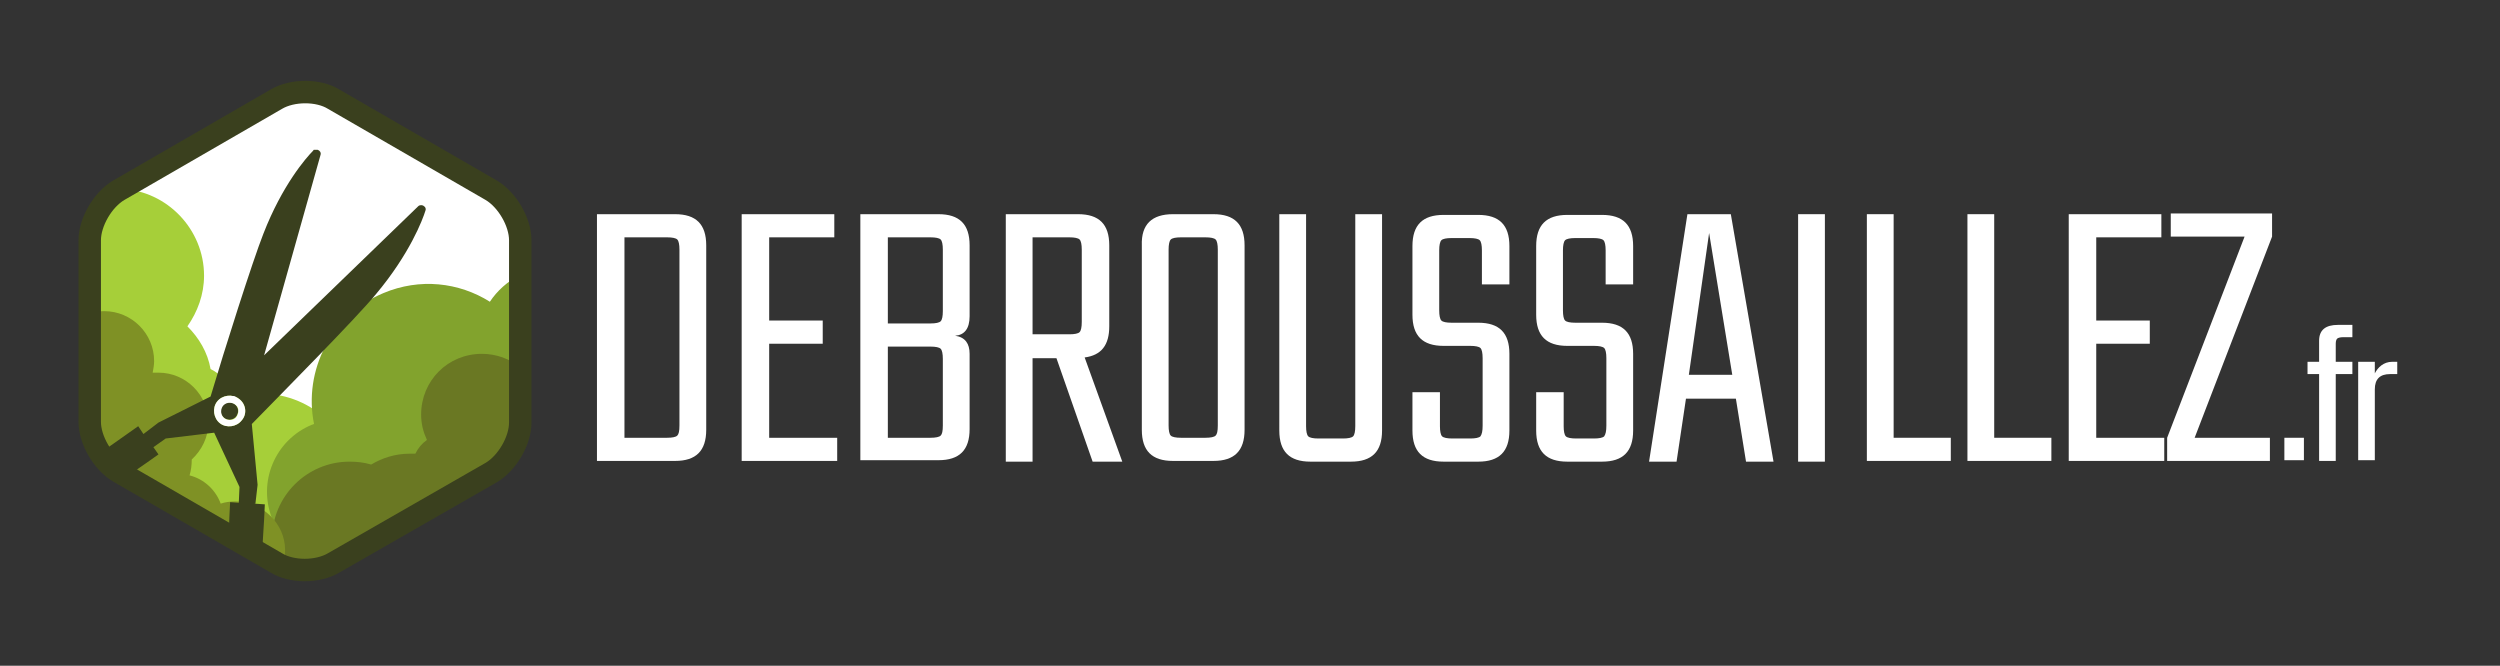 <?xml version="1.0" encoding="UTF-8"?>
<!-- Generator: Adobe Illustrator 26.1.0, SVG Export Plug-In . SVG Version: 6.00 Build 0)  -->
<svg xmlns="http://www.w3.org/2000/svg" xmlns:xlink="http://www.w3.org/1999/xlink" version="1.1" id="Calque_1" x="0px" y="0px" viewBox="0 0 345.5 92" style="enable-background:new 0 0 345.5 92;" xml:space="preserve">
<rect x="0" y="0" width="345.5" height="92" fill="#333333" stroke="none"/>
<style type="text/css">
	.st0{fill:#FFFFFF;}
	.st1{fill:none;}
	.st2{fill:#A6CF39;}
	.st3{fill:#82A32D;}
	.st4{fill:#6A7823;}
	.st5{fill:#7F9125;}
	.st6{fill:#3A401E;}
	.st7{fill:none;stroke:#3A401E;stroke-width:3.102;stroke-miterlimit:10;}
</style>
<g>
	<path class="st0" d="M46.1,77.8c-2.2,1.3-5.8,1.3-7.9,0L16.4,65.2c-2.2-1.3-4-4.4-4-6.9V33.2c0-2.5,1.8-5.6,4-6.9l21.8-12.6   c2.2-1.3,5.8-1.3,7.9,0l21.8,12.6c2.2,1.3,4,4.4,4,6.9v25.2c0,2.5-1.8,5.6-4,6.9L46.1,77.8z"></path>
</g>
<g>
	<path class="st1" d="M23.6,63.1c-1.7,1-3.7,1.6-5.8,1.6c-1.1,0-2.2-0.2-3.2-0.5l8.3,4.8c0-0.5-0.1-0.9-0.1-1.4   C22.8,66,23.1,64.5,23.6,63.1z"></path>
	<path class="st1" d="M42.2,11.4L16.8,26c6.4,0.3,11.4,5.5,11.4,12c0,2.6-0.8,5-2.3,7c1.6,1.6,2.7,3.6,3.2,5.9   c1.6,0.8,2.7,2.2,3.1,4c1.2-0.4,2.5-0.6,3.9-0.6c7.3,0,13.2,5.9,13.2,13.2c0,5.4-3.2,10-7.9,12.1l0.7,0.4l29.7-17.2V28.6L42.2,11.4   z"></path>
	<path class="st2" d="M49.3,67.6c0-7.3-5.9-13.2-13.2-13.2c-1.3,0-2.6,0.2-3.9,0.6c-0.3-1.8-1.5-3.2-3.1-4c-0.4-2.3-1.6-4.3-3.2-5.9   c1.4-2,2.3-4.4,2.3-7c0-6.4-5.1-11.7-11.4-12l-4.4,2.5v34.3l2.2,1.3c1,0.3,2.1,0.5,3.2,0.5c2.1,0,4.1-0.6,5.8-1.6   c-0.5,1.4-0.8,2.9-0.8,4.5c0,0.5,0,0.9,0.1,1.4l18.6,10.7C46.1,77.6,49.3,73,49.3,67.6z"></path>
</g>
<g>
	<path class="st1" d="M37.7,71.8c-2.1-5.1,0.3-11,5.4-13.2c0.1,0,0.2-0.1,0.3-0.1c-1.5-7.4,2.3-15.1,9.6-18.1   c5-2.1,10.5-1.4,14.7,1.2c1-1.6,2.4-2.8,4.2-3.7v-9.5l-29.7-17L12.4,28.6v34.3l29.7,17.2l3.7-2.1C42.3,77.6,39.1,75.3,37.7,71.8z"></path>
	<path class="st1" d="M56.2,72l1.2-0.7c-0.3,0-0.6-0.1-0.9-0.1C56.5,71.4,56.3,71.7,56.2,72z"></path>
	<path class="st3" d="M67.7,41.7C63.4,39,58,38.4,53,40.5c-7.2,3-11.1,10.7-9.6,18.1c-0.1,0-0.2,0.1-0.3,0.1   c-5.1,2.1-7.6,8-5.4,13.2c1.5,3.5,4.6,5.7,8.1,6.1l10.4-6c0.1-0.3,0.2-0.5,0.3-0.8c0.3,0,0.6,0.1,0.9,0.1l14.5-8.4V38   C70.1,38.9,68.7,40.2,67.7,41.7z"></path>
</g>
<g>
	<path class="st1" d="M37.6,74.4c0-5.9,4.8-10.7,10.7-10.7c1,0,2,0.2,3,0.4c1.5-1,3.4-1.5,5.3-1.5c0.3,0,0.5,0,0.8,0   c0.4-0.8,0.9-1.4,1.6-1.9c-0.5-1.1-0.8-2.3-0.8-3.5c0-4.6,3.8-8.4,8.4-8.4c2,0,3.9,0.7,5.3,1.9V28.6L42.2,11.4L12.4,28.6v34.3   l25.7,14.9C37.8,76.7,37.6,75.6,37.6,74.4z"></path>
	<path class="st4" d="M58.2,57.3c0,1.3,0.3,2.4,0.8,3.5c-0.7,0.5-1.2,1.1-1.6,1.9c-0.3,0-0.5,0-0.8,0c-2,0-3.8,0.6-5.3,1.5   c-1-0.3-2-0.4-3-0.4c-5.9,0-10.7,4.8-10.7,10.7c0,1.2,0.2,2.3,0.6,3.4l4,2.3L71.9,63V50.8c-1.4-1.2-3.3-1.9-5.3-1.9   C61.9,48.9,58.2,52.6,58.2,57.3z"></path>
</g>
<g>
	<path class="st1" d="M42.2,11.4L12.4,28.6v14.9c0.6-0.2,1.3-0.3,2-0.3c3.8,0,6.9,3.1,6.9,6.9c0,0.6-0.1,1.1-0.2,1.6   c0.3,0,0.5,0,0.8,0c3.8,0,6.9,3.1,6.9,6.9c0,2-0.9,3.8-2.3,5.1c0,0.8-0.1,1.5-0.3,2.2c2,0.4,3.7,1.9,4.3,3.9c0.6-0.2,1.3-0.3,2-0.3   c3.8,0,6.9,3.1,6.9,6.9c0,0.7-0.1,1.4-0.3,2.1l3,1.8l29.7-17.2V28.6L42.2,11.4z"></path>
	<path class="st5" d="M32.5,69.3c-0.7,0-1.4,0.1-2,0.3c-0.7-1.9-2.3-3.4-4.3-3.9c0.2-0.7,0.3-1.4,0.3-2.2c1.4-1.3,2.3-3.1,2.3-5.1   c0-3.8-3.1-6.9-6.9-6.9c-0.3,0-0.5,0-0.8,0c0.1-0.5,0.2-1.1,0.2-1.6c0-3.8-3.1-6.9-6.9-6.9c-0.7,0-1.4,0.1-2,0.3v19.4l26.7,15.4   c0.2-0.7,0.3-1.4,0.3-2.1C39.4,72.4,36.3,69.3,32.5,69.3z"></path>
</g>
<g>
	<path class="st1" d="M42.2,11.4L12.4,28.6v34.3l0.6,0.3l4.4-3.1l1.7-1.2l0.8,1.2L19.8,60l2.1-1.6l7.2-3.6c2-6.4,5.8-18.7,7.3-22.5   c2.6-6.7,5.9-10.5,6.9-11.5c0,0,0.1,0,0.1-0.1l0,0h0.1h0.1c0.1,0,0.2,0,0.3,0c0.3,0.1,0.5,0.4,0.4,0.7l-7.8,27.7l21.4-20.7   c0.2-0.2,0.6-0.2,0.8,0s0.3,0.4,0.2,0.6c-0.4,1.3-2.2,6.1-6.8,11.5c-2.8,3.4-12.8,13.6-17.2,18l0.8,8.4l-0.3,2.6h-0.2l1.5,0.1   l-0.1,2.1l-0.3,4.9l5.9,3.4l29.7-17.2V28.6L42.2,11.4z"></path>
	<polygon class="st1" points="31.8,69.4 33,69.5 33.1,67.4 29.6,59.9 22.9,60.7 21.2,61.9 21.8,62.8 20.1,64.1 17.5,65.9 31.6,74    31.7,71.5  "></polygon>
	<path class="st6" d="M36.6,69.7l-1.5-0.1h0.2l0.3-2.6l-0.8-8.4c4.3-4.4,14.4-14.6,17.2-18c4.6-5.5,6.4-10.2,6.8-11.5   c0.1-0.2,0-0.5-0.2-0.6c-0.2-0.2-0.6-0.2-0.8,0L36.5,49.1l7.8-27.7c0.1-0.3-0.1-0.6-0.4-0.7c-0.1,0-0.2,0-0.3,0h-0.1h-0.1l0,0   c0,0-0.1,0-0.1,0.1c-1,1-4.3,4.8-6.9,11.5c-1.5,3.8-5.4,16.1-7.3,22.5l-7.2,3.6L19.8,60l0.1,0.1l-0.8-1.2l-1.7,1.2L13,63.2l4.6,2.6   l2.6-1.8l1.7-1.2l-0.7-1l1.7-1.2l6.7-0.8l3.5,7.5L33,69.5l-1.2-0.1l-0.1,2.1L31.6,74l4.6,2.7l0.3-4.9L36.6,69.7z M33.4,58.1   c-0.7,0.9-2.1,1.1-3,0.4c-0.9-0.7-1.1-2.1-0.4-3s2.1-1.1,3-0.4C34,55.8,34.2,57.2,33.4,58.1z"></path>
	<circle class="st6" cx="31.7" cy="56.8" r="1.2"></circle>
	<path class="st0" d="M33,55.1c-0.9-0.7-2.3-0.5-3,0.4s-0.5,2.3,0.4,3s2.3,0.5,3-0.4C34.2,57.2,34,55.8,33,55.1z M32.6,57.7   c-0.5,0.5-1.3,0.4-1.7,0c-0.5-0.5-0.4-1.3,0-1.7c0.5-0.5,1.3-0.4,1.7,0C33.1,56.4,33,57.2,32.6,57.7z"></path>
</g>
<g>
	<path class="st7" d="M46.1,77.8c-2.2,1.3-5.8,1.3-7.9,0L16.4,65.2c-2.2-1.3-4-4.4-4-6.9V33.2c0-2.5,1.8-5.6,4-6.9l21.8-12.6   c2.2-1.3,5.8-1.3,7.9,0l21.8,12.6c2.2,1.3,4,4.4,4,6.9v25.2c0,2.5-1.8,5.6-4,6.9L46.1,77.8z"></path>
</g>
<g>
	<g>
		<path class="st0" d="M82.5,29.6h10.8c2.9,0,4.3,1.4,4.3,4.3v25.5c0,2.9-1.4,4.3-4.3,4.3H82.5V29.6z M93.9,58.8V34.5    c0-0.7-0.1-1.2-0.3-1.4c-0.2-0.2-0.7-0.3-1.4-0.3h-5.9v27.7h5.9c0.7,0,1.2-0.1,1.4-0.3S93.9,59.6,93.9,58.8z"></path>
		<path class="st0" d="M106.3,60.5h9.4v3.2h-13.2V29.6h12.8v3.2h-9v11.5h7.4v3.2h-7.4C106.3,47.5,106.3,60.5,106.3,60.5z"></path>
		<path class="st0" d="M118.9,29.6h10.8c2.9,0,4.3,1.4,4.3,4.3v9.8c0,1.7-0.7,2.6-2,2.7c1.4,0.2,2,1.1,2,2.5v10.4    c0,2.9-1.4,4.3-4.3,4.3h-10.8C118.9,63.6,118.9,29.6,118.9,29.6z M130.3,43v-8.5c0-0.7-0.1-1.2-0.3-1.4s-0.7-0.3-1.4-0.3h-5.9    v11.9h5.9c0.7,0,1.2-0.1,1.4-0.3C130.2,44.2,130.3,43.7,130.3,43z M130.3,58.8v-9.2c0-0.7-0.1-1.2-0.3-1.4s-0.7-0.3-1.4-0.3h-5.9    v12.6h5.9c0.7,0,1.2-0.1,1.4-0.3S130.3,59.6,130.3,58.8z"></path>
		<path class="st0" d="M142.7,49.5v14.3H139V29.6h10c2.9,0,4.3,1.4,4.3,4.3v11.2c0,2.6-1.1,4-3.4,4.3l5.2,14.4H151l-5-14.3    C146,49.5,142.7,49.5,142.7,49.5z M142.7,32.8v13.4h5.1c0.7,0,1.2-0.1,1.4-0.3s0.3-0.7,0.3-1.4v-10c0-0.7-0.1-1.2-0.3-1.4    s-0.7-0.3-1.4-0.3C147.8,32.8,142.7,32.8,142.7,32.8z"></path>
		<path class="st0" d="M162.1,29.6h5.6c2.9,0,4.3,1.4,4.3,4.3v25.5c0,2.9-1.4,4.3-4.3,4.3h-5.6c-2.9,0-4.3-1.4-4.3-4.3V33.9    C157.7,31,159.2,29.6,162.1,29.6z M168.3,58.8V34.5c0-0.7-0.1-1.2-0.3-1.4s-0.7-0.3-1.4-0.3h-3.4c-0.7,0-1.2,0.1-1.4,0.3    s-0.3,0.7-0.3,1.4v24.3c0,0.7,0.1,1.2,0.3,1.4s0.7,0.3,1.4,0.3h3.4c0.7,0,1.2-0.1,1.4-0.3S168.3,59.6,168.3,58.8z"></path>
		<path class="st0" d="M187.3,29.6h3.7v29.9c0,2.9-1.4,4.3-4.3,4.3h-5.6c-2.9,0-4.3-1.4-4.3-4.3V29.6h3.7v29.3    c0,0.7,0.1,1.2,0.3,1.4s0.7,0.3,1.4,0.3h3.4c0.7,0,1.2-0.1,1.4-0.3s0.3-0.7,0.3-1.4L187.3,29.6L187.3,29.6z"></path>
		<path class="st0" d="M204.9,58.8v-9.3c0-0.7-0.1-1.2-0.3-1.4s-0.7-0.3-1.4-0.3h-3.7c-2.9,0-4.3-1.4-4.3-4.3V34    c0-2.9,1.4-4.3,4.3-4.3h4.8c2.9,0,4.3,1.4,4.3,4.3v5.3h-3.8v-4.7c0-0.7-0.1-1.2-0.3-1.4s-0.7-0.3-1.4-0.3h-2.5    c-0.7,0-1.2,0.1-1.4,0.3s-0.3,0.7-0.3,1.4v8.3c0,0.7,0.1,1.2,0.3,1.4s0.7,0.3,1.4,0.3h3.7c2.9,0,4.3,1.4,4.3,4.3v10.6    c0,2.9-1.4,4.3-4.3,4.3h-4.8c-2.9,0-4.3-1.4-4.3-4.3v-5.3h3.8v4.7c0,0.7,0.1,1.2,0.3,1.4s0.7,0.3,1.4,0.3h2.5    c0.7,0,1.2-0.1,1.4-0.3C204.8,60,204.9,59.6,204.9,58.8z"></path>
		<path class="st0" d="M222,58.8v-9.3c0-0.7-0.1-1.2-0.3-1.4s-0.7-0.3-1.4-0.3h-3.7c-2.9,0-4.3-1.4-4.3-4.3V34    c0-2.9,1.4-4.3,4.3-4.3h4.8c2.9,0,4.3,1.4,4.3,4.3v5.3h-3.8v-4.7c0-0.7-0.1-1.2-0.3-1.4s-0.7-0.3-1.4-0.3h-2.5    c-0.7,0-1.2,0.1-1.4,0.3s-0.3,0.7-0.3,1.4v8.3c0,0.7,0.1,1.2,0.3,1.4s0.7,0.3,1.4,0.3h3.7c2.9,0,4.3,1.4,4.3,4.3v10.6    c0,2.9-1.4,4.3-4.3,4.3h-4.8c-2.9,0-4.3-1.4-4.3-4.3v-5.3h3.8v4.7c0,0.7,0.1,1.2,0.3,1.4s0.7,0.3,1.4,0.3h2.5    c0.7,0,1.2-0.1,1.4-0.3C221.9,60,222,59.6,222,58.8z"></path>
		<path class="st0" d="M241.3,63.8l-1.4-8.7H233l-1.3,8.7h-3.8l5.3-34.2h6l5.9,34.2H241.3z M233.4,51.8h6l-3.2-19.6L233.4,51.8z"></path>
		<path class="st0" d="M248.5,29.6h3.7v34.2h-3.7V29.6z"></path>
		<path class="st0" d="M261.7,60.5h7.9v3.2H258V29.6h3.7V60.5z"></path>
		<path class="st0" d="M275.6,60.5h7.9v3.2h-11.6V29.6h3.7V60.5z"></path>
		<path class="st0" d="M289.7,60.5h9.4v3.2h-13.2V29.6h12.8v3.2h-9v11.5h7.4v3.2h-7.4L289.7,60.5L289.7,60.5z"></path>
		<path class="st0" d="M314,29.5v3.2l-10.7,27.8h10.4v3.2h-14.2v-3.2l10.7-27.8H300v-3.2H314z"></path>
	</g>
	<g>
		<path class="st0" d="M315.7,63.6v-3.1h2.7v3.1H315.7z"></path>
		<path class="st0" d="M325.1,46.6h-1.3c-0.4,0-0.7,0.1-0.8,0.2c-0.1,0.1-0.2,0.3-0.2,0.7V50h2.3v1.7h-2.3v12h-2.3v-12h-1.6V50h1.6    v-2.9c0-1.5,0.9-2.2,2.6-2.2h2L325.1,46.6L325.1,46.6z"></path>
		<path class="st0" d="M330.6,50h0.7v1.7h-1c-1.4,0-2.1,0.7-2.1,2.1v9.8h-2.3V50h2.3v1.6c0.2-0.4,0.5-0.8,0.9-1.1S330,50,330.6,50z"></path>
	</g>
</g>
</svg>
